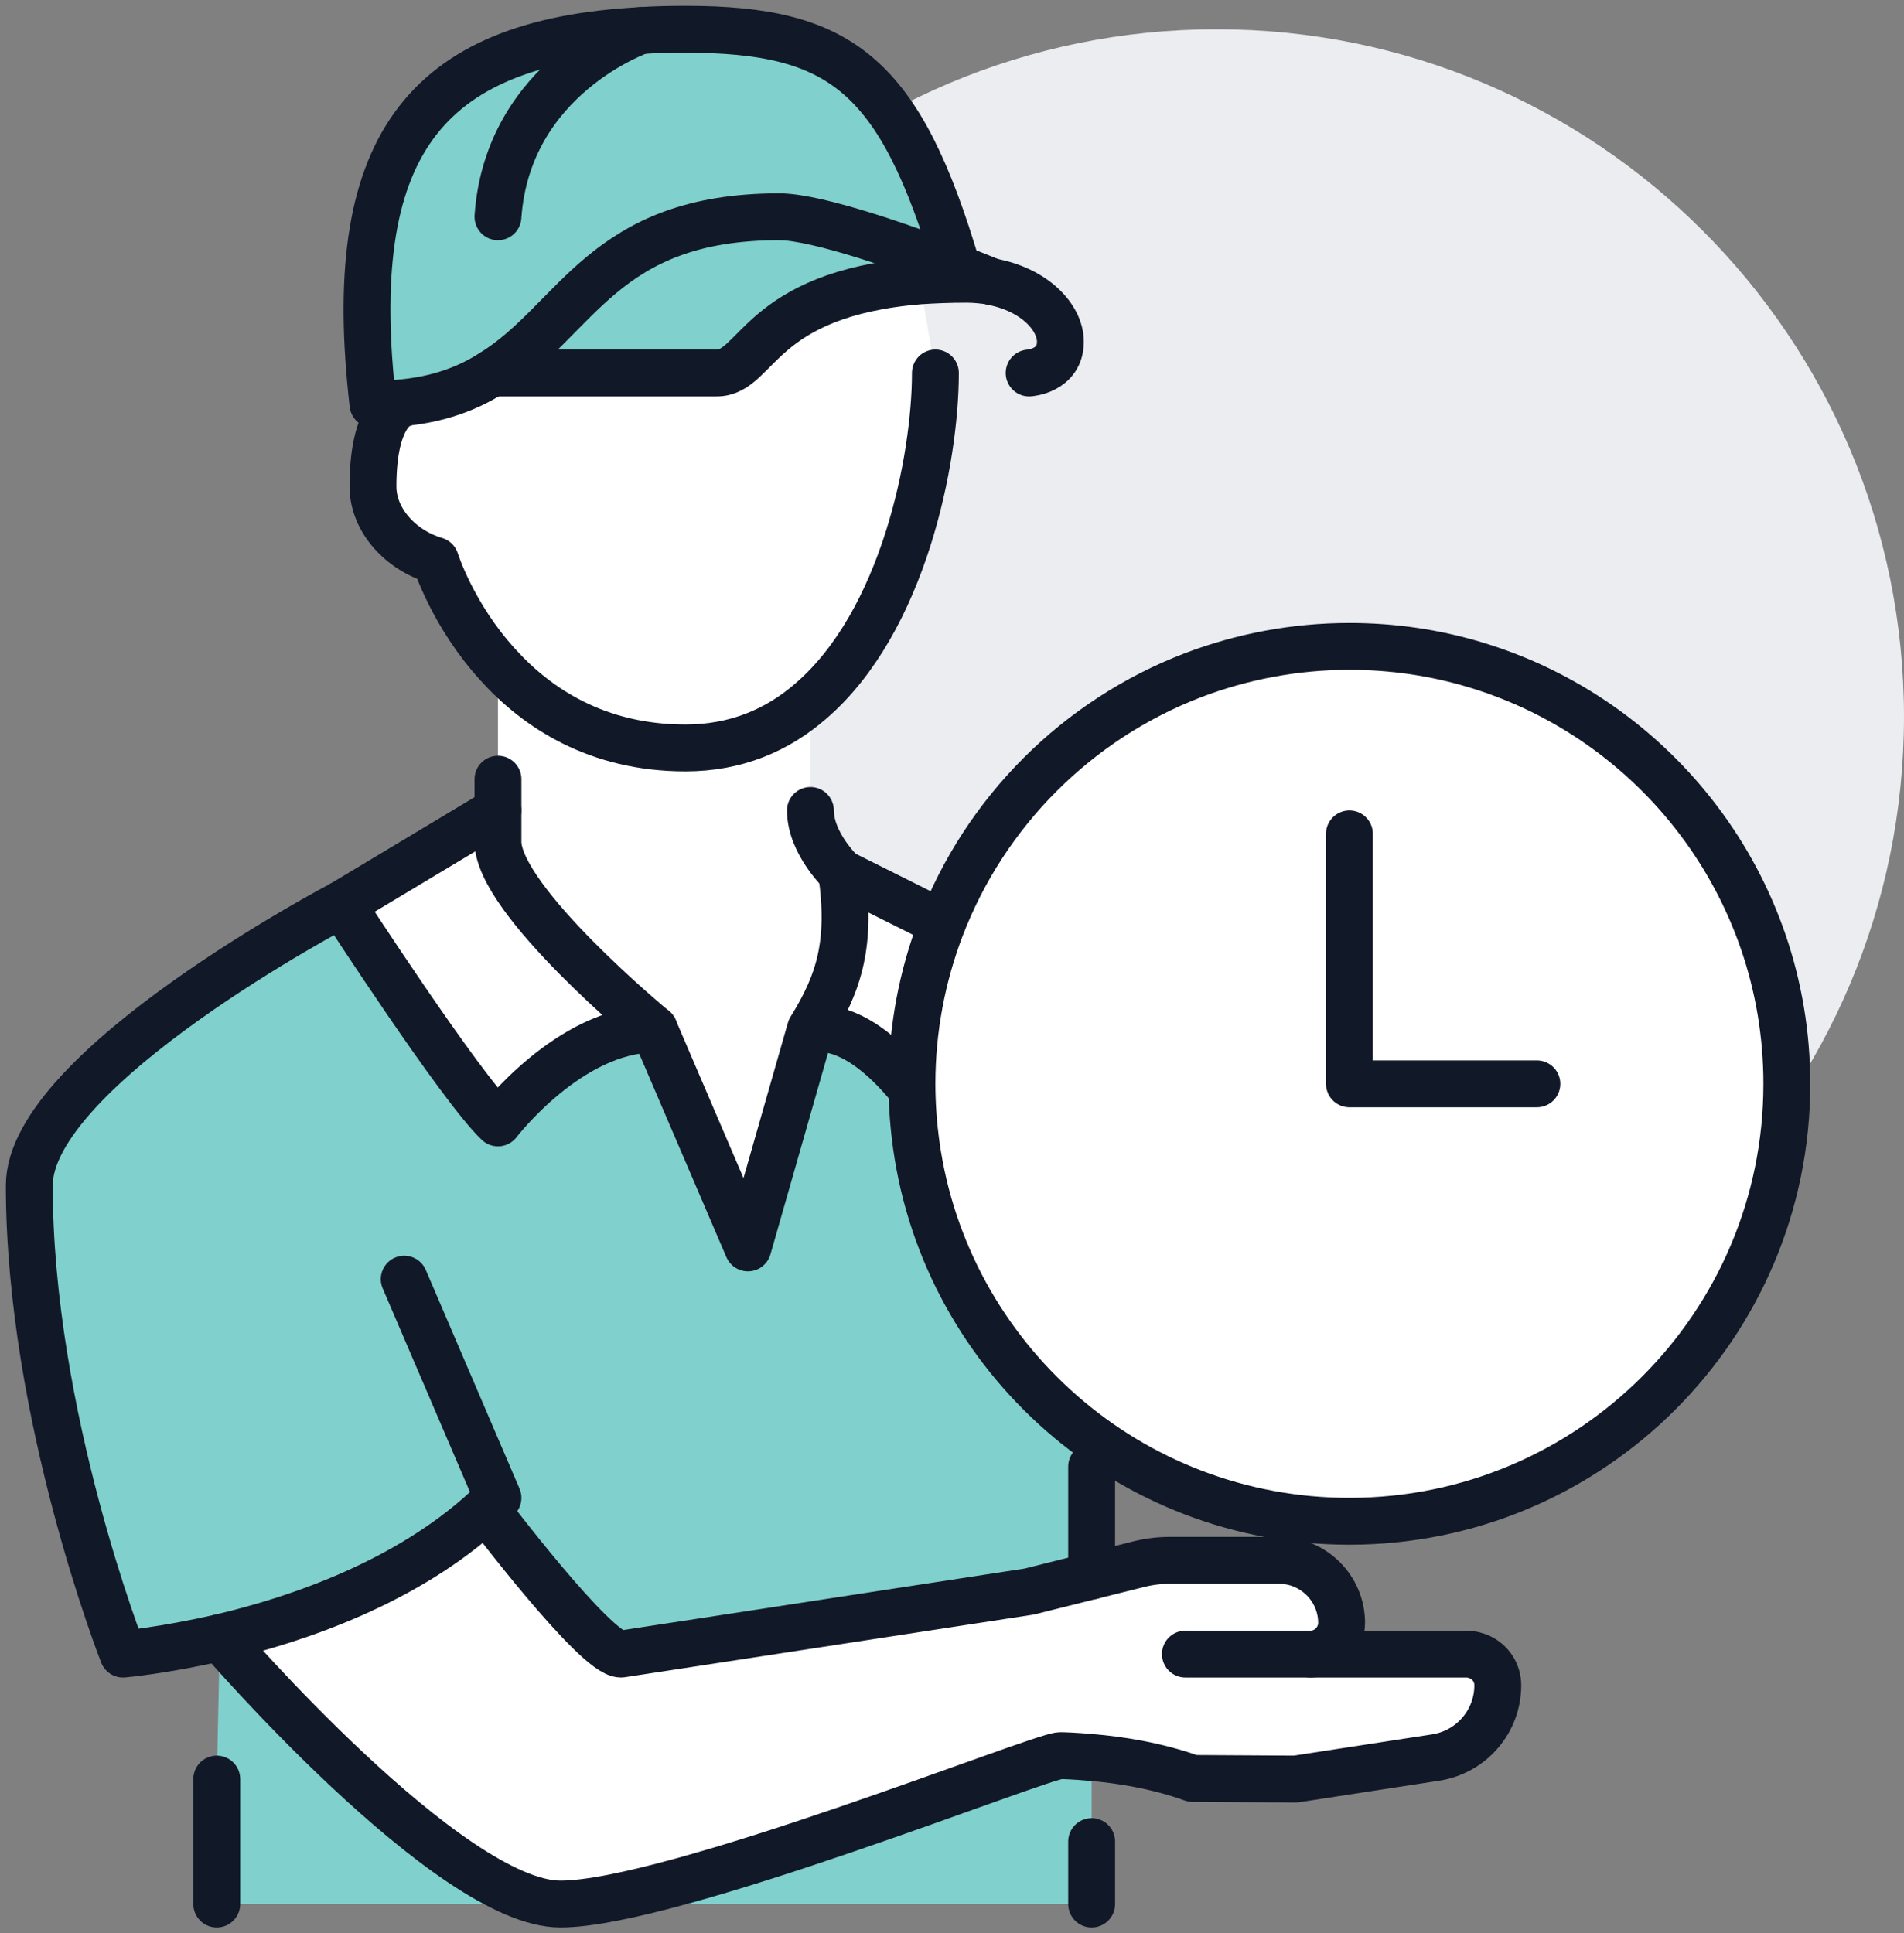 <svg width="65" height="66" viewBox="0 0 65 66" fill="none" xmlns="http://www.w3.org/2000/svg">
<rect x="0" y="0" width="65" height="66" fill="#808080" stroke="none"/>
<path d="M41.533 47.933C54.494 47.933 65 37.427 65 24.467C65 11.506 54.494 1 41.533 1C28.573 1 18.067 11.506 18.067 24.467C18.067 37.427 28.573 47.933 41.533 47.933Z" fill="#EBEDF0"/>
<path d="M17 28.733C17 30.739 22.333 35.133 22.333 35.133C19.443 35.133 17 38.333 17 38.333C15.731 37.139 11.667 30.867 11.667 30.867L17 27.667V28.733Z" fill="white"/>
<path d="M33 31.933C33.864 35.133 31.933 38.333 31.933 38.333C31.933 38.333 29.864 34.803 27.667 35.133C28.669 33.523 29.064 32.179 28.733 29.8L33 31.933Z" fill="white"/>
<path d="M7.4 65V60.733L7.507 55.903C7.507 55.903 15.336 65 19.133 65H7.4Z" fill="#80D0CD"/>
<path d="M37.267 65H19.133C22.931 65 35.539 59.933 36.2 59.933C36.296 59.933 36.691 59.944 37.267 59.997V65Z" fill="#80D0CD"/>
<path d="M16.595 51.517C13.875 54.015 10.163 55.284 7.507 55.903C5.565 56.351 4.2 56.467 4.2 56.467C4.2 56.467 1 48.339 1 40.467C1 36.467 11.667 30.867 11.667 30.867C11.667 30.867 15.731 37.139 17 38.333C17 38.333 19.443 35.133 22.333 35.133L25.533 42.6L27.667 35.133C29.864 34.803 31.933 38.333 31.933 38.333C31.933 38.333 33.864 35.133 33 31.933L37.267 33V53.8L35.133 54.333L21.203 56.467C20.329 56.467 16.596 51.517 16.596 51.517H16.595Z" fill="#80D0CD"/>
<path d="M39.923 53.267H43.667C44.84 53.267 45.8 54.227 45.8 55.4C45.8 55.987 45.32 56.467 44.733 56.467H50.067C50.227 56.467 50.387 56.509 50.525 56.573C50.888 56.744 51.133 57.107 51.133 57.533C51.133 58.76 50.237 59.805 49.021 59.997L44.232 60.733L40.713 60.712C39.476 60.264 38.164 60.072 37.268 59.997C36.692 59.943 36.297 59.933 36.201 59.933C35.54 59.933 22.932 65 19.135 65C15.337 65 7.508 55.903 7.508 55.903C10.164 55.284 13.877 54.015 16.596 51.517C16.596 51.517 20.329 56.467 21.203 56.467L35.133 54.333L37.267 53.8L38.888 53.395C39.229 53.309 39.581 53.267 39.924 53.267H39.923Z" fill="white"/>
<path d="M17 26.6V22.696C18.333 24.169 20.381 25.533 23.4 25.533C25.128 25.533 26.536 24.925 27.667 23.944V27.667C27.667 28.797 28.733 29.8 28.733 29.8C29.064 32.179 28.669 33.523 27.667 35.133L25.533 42.6L22.333 35.133C22.333 35.133 17 30.739 17 28.733V26.6Z" fill="white"/>
<path d="M13.661 13.811V13.757C14.983 13.64 15.976 13.256 16.797 12.733H24.467C25.875 12.733 25.875 10.036 31.4 9.587V9.599L31.933 12.735C31.933 15.679 30.845 21.225 27.667 23.945C26.536 24.927 25.128 25.535 23.4 25.535C20.381 25.535 18.333 24.171 17 22.697C15.443 20.991 14.867 19.135 14.867 19.135C13.704 18.793 12.733 17.78 12.733 16.607C12.733 14.335 13.48 13.887 13.661 13.812V13.811Z" fill="white"/>
<path d="M32.68 9.149C33.245 9.372 33.649 9.533 33.8 9.597C33.555 9.564 33.277 9.533 33 9.533C32.413 9.533 31.88 9.555 31.4 9.587C25.875 10.036 25.875 12.733 24.467 12.733H16.797C19.709 10.931 20.561 7.4 26.6 7.4C27.912 7.4 30.995 8.497 32.68 9.149Z" fill="#80D0CD"/>
<path d="M21.875 1.043C22.364 1.011 22.867 1 23.4 1C28.712 1 30.717 2.525 32.68 9.149C30.995 8.497 27.912 7.4 26.6 7.4C20.563 7.4 19.709 10.931 16.797 12.733C15.976 13.256 14.983 13.64 13.661 13.757C13.373 13.789 13.064 13.8 12.733 13.8C11.731 5.096 14.376 1.448 21.875 1.043Z" fill="#80D0CD"/>
<path d="M37.267 53.8V50.067" stroke="#111827" stroke-width="1.6" stroke-linecap="round" stroke-linejoin="round"/>
<path d="M33.8 9.597C33.651 9.533 33.245 9.372 32.68 9.149M32.68 9.149C30.995 8.497 27.912 7.4 26.6 7.4C20.563 7.4 19.709 10.931 16.797 12.733C15.976 13.256 14.983 13.64 13.661 13.757C13.373 13.789 13.064 13.8 12.733 13.8C11.731 5.096 14.376 1.448 21.875 1.043C22.364 1.011 22.867 1 23.4 1C28.712 1 30.717 2.525 32.68 9.149ZM32.68 9.149C32.68 9.18 32.691 9.201 32.701 9.235" stroke="#111827" stroke-width="1.6" stroke-linecap="round" stroke-linejoin="round"/>
<path d="M21.875 1.043C21.875 1.043 17.331 2.6 17 7.4" stroke="#111827" stroke-width="1.6" stroke-linecap="round" stroke-linejoin="round"/>
<path d="M13.704 13.8C13.704 13.8 13.693 13.8 13.661 13.811C13.48 13.885 12.733 14.333 12.733 16.605C12.733 17.779 13.704 18.792 14.867 19.133C14.867 19.133 15.443 20.989 17 22.696C18.333 24.169 20.381 25.533 23.4 25.533C25.128 25.533 26.536 24.925 27.667 23.944C30.845 21.224 31.933 15.677 31.933 12.733" stroke="#111827" stroke-width="1.6" stroke-linecap="round" stroke-linejoin="round"/>
<path d="M16.797 12.733H24.467C25.875 12.733 25.875 10.036 31.4 9.587C31.88 9.555 32.413 9.533 33 9.533C33.277 9.533 33.555 9.564 33.8 9.597C33.843 9.608 33.864 9.619 33.864 9.619C35.304 9.885 36.2 10.824 36.2 11.667C36.2 12.669 35.133 12.733 35.133 12.733" stroke="#111827" stroke-width="1.6" stroke-linecap="round" stroke-linejoin="round"/>
<path d="M27.667 35.133C29.864 34.803 31.933 38.333 31.933 38.333C31.933 38.333 33.864 35.133 33 31.933L28.733 29.8C29.064 32.179 28.669 33.523 27.667 35.133ZM27.667 35.133L25.533 42.6L22.333 35.133C22.333 35.133 17 30.739 17 28.733V26.6" stroke="#111827" stroke-width="1.6" stroke-linecap="round" stroke-linejoin="round"/>
<path d="M28.733 29.8C28.733 29.8 27.667 28.797 27.667 27.667" stroke="#111827" stroke-width="1.6" stroke-linecap="round" stroke-linejoin="round"/>
<path d="M17 27.667L11.667 30.867C11.667 30.867 15.731 37.139 17 38.333C17 38.333 19.443 35.133 22.333 35.133" stroke="#111827" stroke-width="1.6" stroke-linecap="round" stroke-linejoin="round"/>
<path d="M11.667 30.867C11.667 30.867 1 36.467 1 40.467C1 48.339 4.2 56.467 4.2 56.467C4.2 56.467 5.564 56.349 7.507 55.903C10.163 55.284 13.876 54.015 16.595 51.517C16.733 51.391 16.872 51.263 17 51.133L13.8 43.667" stroke="#111827" stroke-width="1.6" stroke-linecap="round" stroke-linejoin="round"/>
<path d="M40.467 56.467H44.733C45.32 56.467 45.8 55.987 45.8 55.4C45.8 54.227 44.84 53.267 43.667 53.267H39.923C39.581 53.267 39.229 53.309 38.887 53.395L37.265 53.8L35.132 54.333L21.201 56.467C20.328 56.467 16.595 51.517 16.595 51.517" stroke="#111827" stroke-width="1.6" stroke-linecap="round" stroke-linejoin="round"/>
<path d="M7.507 55.903C7.507 55.903 15.336 65 19.133 65C22.931 65 35.539 59.933 36.2 59.933C36.296 59.933 36.691 59.944 37.267 59.997C38.163 60.071 39.475 60.264 40.712 60.712L44.231 60.733L49.02 59.997C50.236 59.804 51.132 58.76 51.132 57.533C51.132 57.107 50.887 56.744 50.524 56.573C50.385 56.509 50.227 56.467 50.065 56.467H44.732" stroke="#111827" stroke-width="1.6" stroke-linecap="round" stroke-linejoin="round"/>
<path d="M7.4 65V60.733" stroke="#111827" stroke-width="1.6" stroke-linecap="round" stroke-linejoin="round"/>
<path d="M37.267 62.867V65" stroke="#111827" stroke-width="1.6" stroke-linecap="round" stroke-linejoin="round"/>
<path d="M50.333 22.685C56.499 24.52 61 30.237 61 37C61 45.245 54.312 51.933 46.067 51.933C38.536 51.933 32.307 46.355 31.283 39.112C31.187 38.419 31.133 37.715 31.133 37C31.133 35.123 31.485 33.32 32.115 31.667C33.629 27.709 36.776 24.563 40.733 23.048C42.387 22.419 44.189 22.067 46.067 22.067C47.549 22.067 48.979 22.28 50.333 22.685Z" fill="white"/>
<path d="M31.283 39.112C32.307 46.355 38.536 51.933 46.067 51.933C54.312 51.933 61 45.245 61 37C61 30.237 56.499 24.52 50.333 22.685C48.979 22.28 47.549 22.067 46.067 22.067C44.189 22.067 42.387 22.419 40.733 23.048C36.776 24.563 33.629 27.709 32.115 31.667C31.485 33.32 31.133 35.123 31.133 37C31.133 37.715 31.187 38.419 31.283 39.112Z" stroke="#111827" stroke-width="1.6" stroke-linecap="round" stroke-linejoin="round"/>
<path d="M46.067 28.467V37H52.467" stroke="#111827" stroke-width="1.6" stroke-linecap="round" stroke-linejoin="round"/>
</svg>
